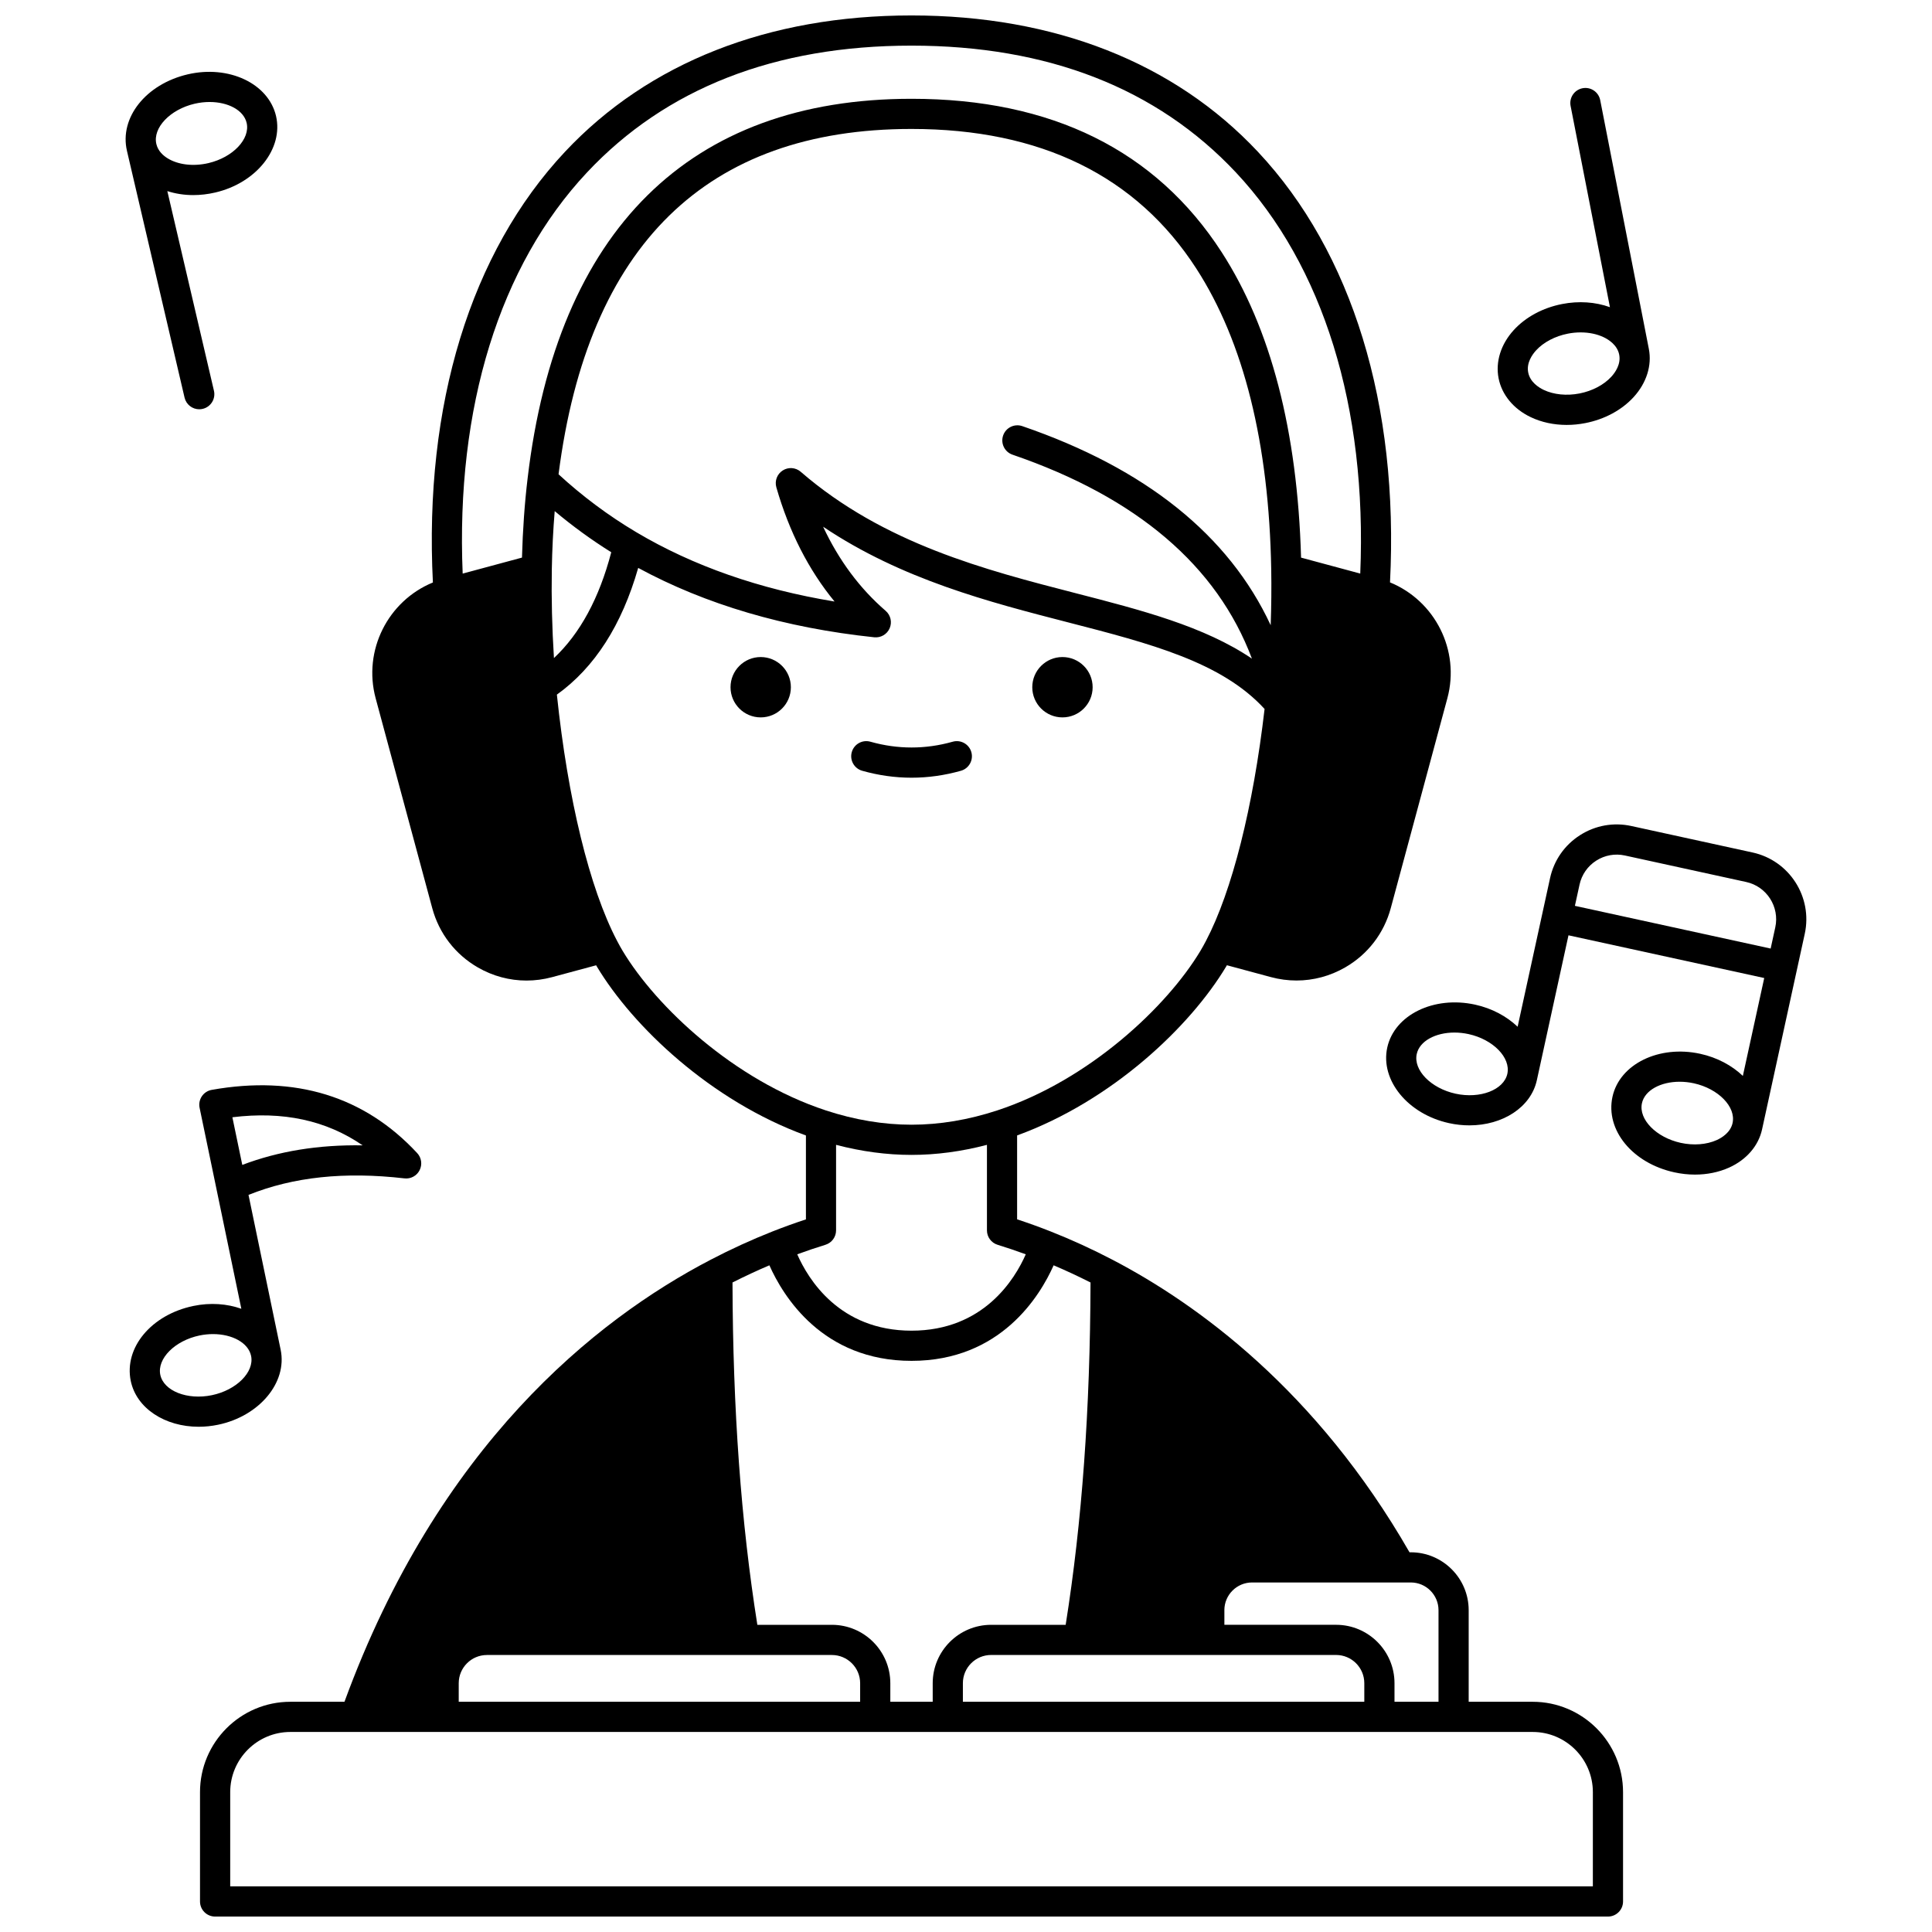 <?xml version="1.0" encoding="UTF-8"?>
<!-- Uploaded to: ICON Repo, www.svgrepo.com, Generator: ICON Repo Mixer Tools -->
<svg width="800px" height="800px" version="1.1" viewBox="144 144 512 512" xmlns="http://www.w3.org/2000/svg">
 <defs>
  <clipPath id="a">
   <path d="m197 148.09h378v503.81h-378z"/>
  </clipPath>
 </defs>
 <path d="m433.56 326.12c0 4.414-3.582 7.996-8 7.996-4.414 0-7.996-3.582-7.996-7.996 0-4.418 3.582-7.996 7.996-7.996 4.418 0 8 3.578 8 7.996"/>
 <path d="m353.59 326.12c0 4.414-3.578 7.996-7.996 7.996-4.414 0-7.996-3.582-7.996-7.996 0-4.418 3.582-7.996 7.996-7.996 4.418 0 7.996 3.578 7.996 7.996"/>
 <path d="m372.49 348.26c4.32 1.223 8.719 1.84 13.082 1.84s8.766-0.617 13.086-1.84c2.125-0.602 3.359-2.812 2.758-4.938-0.602-2.125-2.812-3.363-4.938-2.762-7.219 2.043-14.594 2.043-21.816 0-2.121-0.602-4.336 0.633-4.934 2.762-0.602 2.125 0.637 4.336 2.762 4.938z"/>
 <g clip-path="url(#a)">
  <path d="m550.18 594.98h-16.965v-24.262c0-8.461-6.883-15.344-15.344-15.344h-0.336c-24.652-42.934-56.301-65.832-78.672-77.504-5.363-2.805-10.891-5.336-16.43-7.523-2.926-1.156-5.902-2.231-8.887-3.211v-22.234c25.203-9.184 45.859-28.855 55.395-44.754 0.066-0.109 0.133-0.234 0.199-0.348l11.668 3.144c2.242 0.605 4.519 0.902 6.781 0.902 4.477 0 8.898-1.172 12.887-3.469 6-3.453 10.293-9.035 12.094-15.719l14.996-55.609c3.43-12.73-3.297-25.84-15.199-30.711 2.383-47.016-9.996-87.457-35.016-114.12-22.168-23.633-53.918-36.125-91.809-36.125-37.895 0-69.641 12.492-91.812 36.129-25.02 26.676-37.398 67.117-35.008 114.14-11.883 4.879-18.594 17.977-15.168 30.699l14.996 55.609c1.801 6.684 6.098 12.266 12.094 15.719 3.988 2.297 8.406 3.469 12.887 3.469 2.262 0 4.539-0.301 6.781-0.902l11.668-3.144c0.066 0.109 0.133 0.234 0.199 0.344 9.543 15.902 30.195 35.57 55.398 44.758v22.234c-2.981 0.98-5.961 2.059-8.887 3.211-5.539 2.188-11.066 4.719-16.426 7.519-30.656 15.992-72.156 49.289-96.977 117.11h-14.344c-13.199 0-23.941 10.746-23.941 23.949v28.973c0 2.207 1.789 4 4 4h369.12c2.207 0 4-1.789 4-4v-28.969c-0.004-13.207-10.746-23.953-23.945-23.953zm-81.711-24.262c0-4.051 3.297-7.348 7.348-7.348h42.055c4.051 0 7.348 3.297 7.348 7.348v24.262h-11.664v-4.918c0-8.531-6.941-15.473-15.473-15.473h-29.609v-3.871zm29.609 11.867c4.125 0 7.477 3.356 7.477 7.477v4.918h-106.38v-4.918c0-4.125 3.359-7.477 7.488-7.477zm-17.328-272.89c-11.09-23.844-33.141-41.551-65.832-52.766-2.09-0.719-4.363 0.398-5.078 2.484-0.715 2.09 0.395 4.363 2.484 5.082 32.941 11.297 54.219 29.453 63.449 54.051-12.645-8.566-29.32-12.867-46.734-17.352-23.812-6.133-50.797-13.086-72.84-32.168-1.34-1.16-3.277-1.301-4.769-0.348-1.492 0.953-2.18 2.773-1.688 4.477 3.391 11.777 8.562 21.91 15.426 30.258-19.859-3.266-37.496-9.43-52.555-18.379-7.391-4.391-14.301-9.551-20.59-15.344 7.769-60.715 39.219-91.516 93.539-91.516 34.211 0 59.602 12.441 75.461 36.977 12.598 19.492 19.281 46.332 19.867 79.781 0.082 4.812 0.031 9.75-0.141 14.762zm-198.42-17.926-15.715 4.238c-1.848-43.988 9.77-81.605 32.949-106.31 20.914-22.301 49.844-33.605 85.98-33.605s65.062 11.305 85.98 33.598c23.18 24.707 34.801 62.32 32.957 106.31l-15.684-4.227c-0.957-33.562-8.023-60.805-21.055-80.965-17.43-26.961-45.074-40.629-82.176-40.629-58.793 0-93.973 34.777-101.74 100.57-0.805 6.68-1.293 13.75-1.496 21.027zm7.906 3.156c0.09-5.301 0.355-10.469 0.766-15.477 4.723 3.973 9.734 7.621 14.988 10.902-3.188 12.176-8.277 21.57-15.188 28.043-0.504-8.027-0.695-15.895-0.566-23.469zm18.793 101.1c-0.5-0.832-1.012-1.754-1.531-2.754-7.258-13.852-13.027-37.516-15.918-65.191 10-7.164 17.223-18.441 21.551-33.578 17.902 9.707 38.91 15.891 62.547 18.383 1.746 0.18 3.394-0.781 4.09-2.387 0.695-1.602 0.27-3.473-1.055-4.617-6.871-5.938-12.418-13.406-16.578-22.297 20.852 13.996 44.059 19.973 64.914 25.348 21.809 5.617 40.715 10.52 52.078 22.953-3.008 25.965-8.621 48.273-15.5 61.402-0.512 0.988-1.027 1.91-1.527 2.742-8.828 14.715-29.426 34.207-53.789 42.234-7.66 2.519-15.312 3.797-22.742 3.797-7.43 0-15.082-1.277-22.738-3.797-24.371-8.027-44.969-27.52-53.801-42.238zm53.719 77.855c1.676-0.516 2.82-2.066 2.82-3.82v-22.664c6.719 1.758 13.422 2.664 19.992 2.664s13.273-0.902 19.992-2.664v22.664c0 1.754 1.145 3.305 2.82 3.82 2.492 0.766 4.988 1.617 7.469 2.523-2.883 6.562-11.172 20.238-30.281 20.238s-27.402-13.672-30.281-20.238c2.481-0.906 4.981-1.758 7.469-2.523zm-14.852 5.438c3.621 8.141 14.055 25.32 37.664 25.32 23.613 0 34.047-17.18 37.664-25.32 3.289 1.395 6.555 2.926 9.777 4.551-0.102 33.75-2.258 63.496-6.586 90.723h-19.754c-8.539 0-15.484 6.941-15.484 15.473v4.918h-11.234v-4.918c0-8.531-6.945-15.473-15.484-15.473h-19.754c-4.328-27.227-6.488-56.973-6.586-90.723 3.223-1.625 6.488-3.152 9.777-4.551zm-82.328 110.75c0-4.125 3.356-7.477 7.477-7.477h91.414c4.129 0 7.488 3.356 7.488 7.477v4.918h-106.38zm300.56 53.84h-361.12v-24.969c0-8.797 7.152-15.953 15.945-15.953h329.23c8.793 0 15.945 7.156 15.945 15.953l-0.004 24.969z"/>
 </g>
 <path d="m218.38 501.71v-0.008c0-0.004-0.004-0.008-0.004-0.008l-8.52-41.035c11.887-4.766 25.441-6.203 41.324-4.379 1.664 0.199 3.269-0.672 4.023-2.168 0.754-1.492 0.5-3.297-0.637-4.523-13.988-15.066-32.312-20.707-54.461-16.762-1.062 0.188-2.004 0.801-2.609 1.695-0.605 0.895-0.82 1.996-0.602 3.055l4.469 21.5v0.004l6.594 31.758c-3.766-1.336-8.184-1.691-12.707-0.75-11.129 2.312-18.422 11.039-16.598 19.875 1.52 7.297 9.105 12.141 17.992 12.141 1.676 0 3.398-0.172 5.137-0.531 10.945-2.277 18.391-11.188 16.598-19.863zm-12.797-61.625c13.441-1.652 24.84 0.797 34.52 7.445-11.703-0.188-22.262 1.527-31.895 5.18zm-19.102 68.254c-0.887-4.293 3.875-9.066 10.391-10.422 1.211-0.25 2.41-0.371 3.57-0.371 5.086 0 9.371 2.293 10.102 5.785 0.883 4.289-3.875 9.055-10.391 10.406-6.516 1.359-12.777-1.121-13.672-5.398z"/>
 <path d="m608.46 369.92-32.137-7.019c-4.727-1.031-9.562-0.16-13.633 2.449-4.07 2.609-6.879 6.648-7.91 11.371l-8.594 39.375c-2.894-2.754-6.781-4.875-11.297-5.863-10.926-2.383-21.352 2.719-23.254 11.383-1.887 8.66 5.465 17.645 16.391 20.031 1.82 0.398 3.625 0.586 5.383 0.586 8.781 0 16.289-4.746 17.871-11.965v-0.004l8.383-38.398 51.875 11.32-5.664 25.941c-2.894-2.754-6.781-4.875-11.297-5.859-10.93-2.387-21.352 2.719-23.254 11.383-1.918 8.809 5.285 17.605 16.398 20.031 1.828 0.398 3.664 0.598 5.469 0.598 3.207 0 6.301-0.625 9.031-1.855 4.609-2.074 7.793-5.766 8.742-10.121l11.316-51.84c2.125-9.754-4.074-19.418-13.82-21.543zm-64.996 58.641v0.004 0.004c-0.945 4.277-7.234 6.691-13.734 5.269-6.504-1.422-11.215-6.238-10.281-10.512 0.754-3.449 4.981-5.688 9.992-5.688 1.215 0 2.473 0.133 3.742 0.406 6.5 1.422 11.207 6.234 10.281 10.516zm59.688 13.035v0.004 0.004c-0.555 2.543-2.879 3.93-4.215 4.531-2.676 1.203-6.144 1.473-9.512 0.738-6.512-1.422-11.223-6.238-10.293-10.512 0.754-3.449 4.981-5.688 9.992-5.688 1.215 0 2.473 0.133 3.742 0.406 6.504 1.422 11.211 6.234 10.285 10.516zm11.316-51.84-1.227 5.621-51.875-11.32 1.23-5.629c0.574-2.633 2.141-4.887 4.414-6.344 2.273-1.457 4.977-1.941 7.609-1.367l32.137 7.019c5.438 1.184 8.895 6.578 7.711 12.02z"/>
 <path d="m196.8 252.46c0.301 0 0.605-0.035 0.914-0.105 2.148-0.5 3.488-2.652 2.984-4.805l-12.352-52.906c2.148 0.691 4.473 1.055 6.871 1.055 1.914 0 3.875-0.227 5.832-0.684 10.887-2.535 18.109-11.625 16.102-20.27-2.019-8.633-12.527-13.586-23.418-11.039-11.074 2.59-18.137 11.492-16.09 20.262v0.004 0.004l15.266 65.395c0.43 1.844 2.074 3.09 3.891 3.09zm-11.367-70.301v-0.004-0.004c-0.996-4.262 3.641-9.141 10.121-10.656 1.352-0.316 2.695-0.465 3.984-0.465 4.906 0 9.035 2.16 9.824 5.531 0.992 4.269-3.644 9.156-10.133 10.664-3.988 0.934-8.043 0.453-10.84-1.289-1.109-0.688-2.519-1.902-2.957-3.777z"/>
 <path d="m549.66 254.55c2.856 1.363 6.129 2.059 9.527 2.059 1.629 0 3.285-0.16 4.938-0.484 5.106-0.996 9.656-3.445 12.816-6.906 3.41-3.734 4.875-8.383 4.019-12.762v-0.004l-12.887-65.914c-0.426-2.168-2.519-3.582-4.691-3.156-2.168 0.426-3.582 2.523-3.156 4.691l10.426 53.332c-3.848-1.395-8.281-1.699-12.684-0.836-5.106 0.996-9.656 3.449-12.812 6.906-3.406 3.734-4.871 8.383-4.016 12.758 0.855 4.383 3.961 8.141 8.52 10.316zm1.402-17.68c1.977-2.168 5.051-3.789 8.438-4.449 1.129-0.223 2.266-0.332 3.379-0.332 2.223 0 4.348 0.434 6.109 1.277 1.324 0.629 3.617 2.07 4.117 4.625 0.5 2.555-1.086 4.75-2.074 5.832-1.98 2.168-5.055 3.789-8.445 4.449-3.379 0.66-6.84 0.32-9.484-0.945-1.324-0.629-3.617-2.07-4.113-4.625-0.5-2.551 1.086-4.75 2.074-5.832z"/>
</svg>